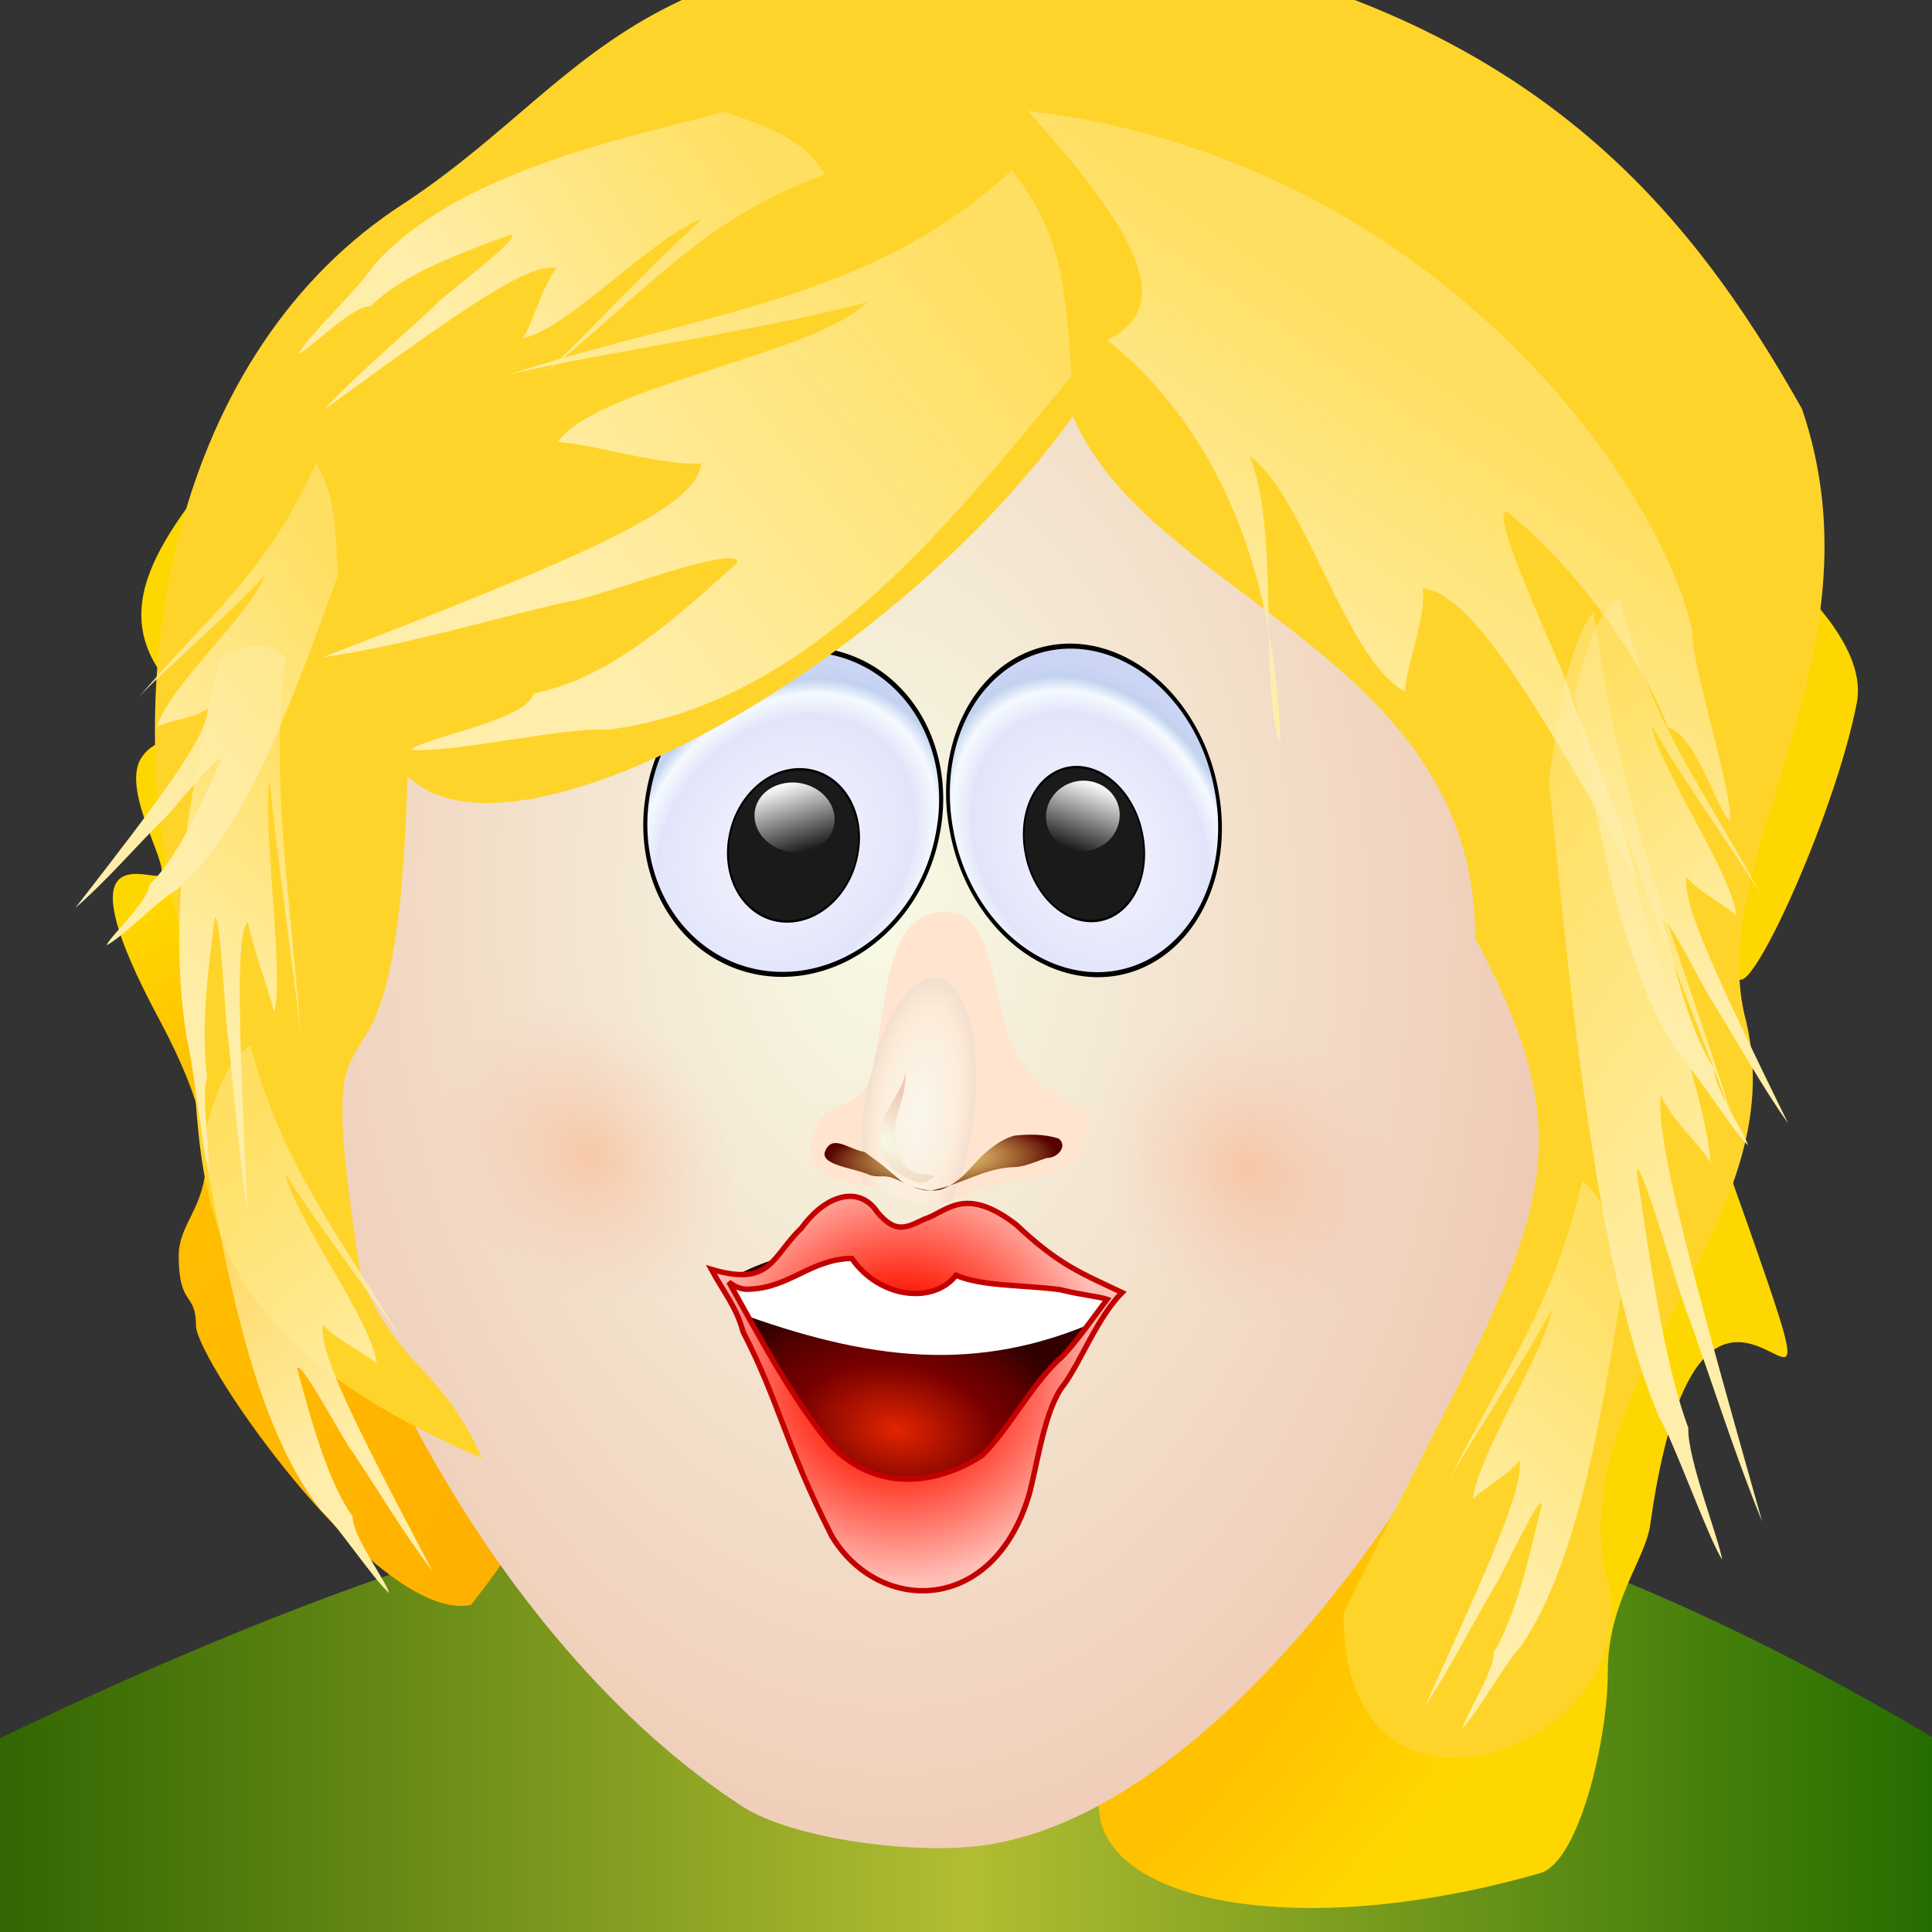 <?xml version="1.0" encoding="UTF-8" standalone="no"?>
<svg viewBox="0 0 200 200" xmlns="http://www.w3.org/2000/svg" xmlns:xlink="http://www.w3.org/1999/xlink">
<rect x="0" y="0" width="200" height="200" fill="#333333" stroke="none"/>
<defs>
<linearGradient id="linearGradient3860">
<stop offset="0" stop-color="#fea"/>
<stop offset="1" stop-color="#fea" stop-opacity=".438"/>
</linearGradient>
<linearGradient id="linearGradient3791">
<stop offset="0" stop-color="#ff9555"/>
<stop offset="1" stop-color="#faa" stop-opacity="0"/>
</linearGradient>
<linearGradient id="linearGradient3375">
<stop offset="0" stop-color="#f7fae5"/>
<stop offset="1" stop-color="#efcab5"/>
</linearGradient>
<linearGradient gradientUnits="userSpaceOnUse" id="linearGradient6228" x1="13.091" x2="52">
<stop offset="0" stop-color="#fff"/>
<stop offset="1" stop-color="#fff" stop-opacity="0"/>
</linearGradient>
<linearGradient gradientUnits="userSpaceOnUse" id="linearGradient6329" x2="200.196">
<stop offset="0" stop-color="#326602"/>
<stop offset=".5" stop-color="#b2bd32"/>
<stop offset="1" stop-color="#256d00"/>
</linearGradient>
<linearGradient gradientTransform="matrix(1.242,-1.794,-1.989,-.588,52.667,81.801)" gradientUnits="userSpaceOnUse" id="linearGradient6267" x1="21.449" x2="33.701" xlink:href="#linearGradient3860" y1="16.661" y2="8.369"/>
<linearGradient gradientTransform="matrix(-.125,-2.838,3.594,.246,101.778,130.487)" gradientUnits="userSpaceOnUse" id="linearGradient6270" x1="20.605" x2="31.335" xlink:href="#linearGradient3860" y1="8.562" y2="17.113"/>
<linearGradient gradientTransform="matrix(1.367,-.839,1.507244e-2,2.095,-13.833,66.529)" gradientUnits="userSpaceOnUse" id="linearGradient6273" x1="21.449" x2="33.701" xlink:href="#linearGradient3860" y1="16.661" y2="8.369"/>
<linearGradient gradientTransform="matrix(-.551,-2.569,-.968,.689,52.953,152.088)" gradientUnits="userSpaceOnUse" id="linearGradient6276" x1="21.449" x2="33.701" xlink:href="#linearGradient3860" y1="16.661" y2="8.369"/>
<linearGradient gradientTransform="matrix(-1.382,-1.386,-.448,1.983,75.018,145.877)" gradientUnits="userSpaceOnUse" id="linearGradient6279" x1="21.449" x2="33.701" xlink:href="#linearGradient3860" y1="16.661" y2="8.369"/>
<linearGradient gradientTransform="matrix(1.196,-1.386,.388,1.983,121.314,159.902)" gradientUnits="userSpaceOnUse" id="linearGradient6282" x1="21.449" x2="33.701" xlink:href="#linearGradient3860" y1="16.661" y2="8.369"/>
<linearGradient gradientTransform="matrix(-1.282,-1.386,-.416,1.983,213.155,99.52)" gradientUnits="userSpaceOnUse" id="linearGradient6285" x1="21.449" x2="33.701" xlink:href="#linearGradient3860" y1="16.661" y2="8.369"/>
<linearGradient gradientTransform="matrix(-1.282,-2.398,-.416,3.431,210.477,128.522)" gradientUnits="userSpaceOnUse" id="linearGradient6288" x1="21.449" x2="33.701" xlink:href="#linearGradient3860" y1="16.661" y2="8.369"/>
<linearGradient gradientTransform="matrix(3.88,0,0,3.451,-27.122,1.221)" gradientUnits="userSpaceOnUse" id="linearGradient6291" x1="21.449" x2="33.701" xlink:href="#linearGradient3860" y1="16.661" y2="8.369"/>
<radialGradient cx="59.608" cy="26.879" gradientTransform="matrix(.554,.847,-1.057,.601,27.954,-38.381)" gradientUnits="userSpaceOnUse" id="radialGradient6226" r="19.455">
<stop offset="0" stop-color="#f7f5ff"/>
<stop offset=".714" stop-color="#e2e5fa"/>
<stop offset=".832" stop-color="#f5faff"/>
<stop offset=".908" stop-color="#c2d2ef"/>
<stop offset="1" stop-color="#cdd5f5"/>
</radialGradient>
<radialGradient cx="31.044" cy="41.136" gradientTransform="matrix(3.557,.707,-.752,3.613,13.739,-28.434)" gradientUnits="userSpaceOnUse" id="radialGradient6301" r="5.879">
<stop offset="0" stop-color="#af0000"/>
<stop offset=".253" stop-color="#e20000"/>
<stop offset=".439" stop-color="#ff2a17"/>
<stop offset="1" stop-color="#ffbfb7"/>
</radialGradient>
<radialGradient cx="29.179" cy="42.148" gradientTransform="matrix(3.767,.838,-.674,2.399,11.284,22.431)" gradientUnits="userSpaceOnUse" id="radialGradient6305" r="5.077">
<stop offset="0" stop-color="#e22500"/>
<stop offset=".528" stop-color="#780000"/>
<stop offset=".821" stop-color="#500"/>
<stop offset="1" stop-color="#320000"/>
</radialGradient>
<radialGradient cx="-4.041" cy="41.157" gradientTransform="matrix(1.627,-7.248259e-2,2.854541e-2,.493,102.803,99.364)" gradientUnits="userSpaceOnUse" id="radialGradient6311" r="7.377">
<stop offset="0" stop-color="#d2aa02" stop-opacity=".323"/>
<stop offset="1" stop-color="#570000"/>
</radialGradient>
<radialGradient cx="57.922" cy="31.695" gradientTransform="matrix(8.875267e-2,-.726,.292,1.35605e-2,80.703,156.938)" gradientUnits="userSpaceOnUse" id="radialGradient6314" r="19.455">
<stop offset="0" stop-color="#faf7ed"/>
<stop offset=".643" stop-color="#fceede"/>
<stop offset=".796" stop-color="#fde9d6"/>
<stop offset="1" stop-color="#f2dfcf"/>
<stop offset="1" stop-color="#ffe5cf"/>
</radialGradient>
<radialGradient cx="-3.629" cy="50.758" gradientTransform="matrix(1.838,2.816,-4.349,2.246,286.632,54.612)" gradientUnits="userSpaceOnUse" id="radialGradient6326" r="23.278">
<stop offset="0" stop-color="#ffae00"/>
<stop offset=".786" stop-color="#ffc200"/>
<stop offset="1" stop-color="#ffd700"/>
</radialGradient>
<radialGradient cx="-6.563" cy="25.187" gradientTransform="matrix(1.735,-.8,1.122,1.926,112.274,67.293)" gradientUnits="userSpaceOnUse" id="radialGradient6295" r="7.315" xlink:href="#linearGradient3791"/>
<radialGradient cx="-6.563" cy="25.187" gradientTransform="matrix(1.735,-.8,1.122,1.926,44.202,65.743)" gradientUnits="userSpaceOnUse" id="radialGradient6298" r="7.315" xlink:href="#linearGradient3791"/>
<radialGradient cx="-7.348" cy="38.918" gradientTransform="matrix(4.55,3.17,-2.127,2.348,207.757,50.059)" gradientUnits="userSpaceOnUse" id="radialGradient6308" r="1.691" xlink:href="#linearGradient3375"/>
<radialGradient cx="53.024" cy="28.096" gradientTransform="matrix(.779,5.376,-3.555,1.032,149.537,-219.941)" gradientUnits="userSpaceOnUse" id="radialGradient6323" r="19.455" xlink:href="#linearGradient3375"/>
</defs>
<path d="m0,179.933c77.477-37.236 132.209-40.52 200.196,0v20.265h-200.196v-20.265z" fill="url(#linearGradient6329)" fill-rule="evenodd"/>
<path d="m48.747,166.155c-9.688,1.882-28.458-25.335-28.458-28.917s-1.788-1.882-1.788-7.268 7.554-6.589-2.047-24.498-2.076-14.798-.115-14.798-3.979-8.602-1.73-12.184 7.612-.235 1.73-9.308 5.017-17.909 8.967-25.073 6.833-6.615 10.783-8.68 10.726-2.432 14.676-11.713 10.899-4.68 15.05-8.262 17.674-7.164 25.574-10.746 27.65,3.582 31.6,3.582 9.717,7.164 9.717,7.164l2.134,10.746 7.9,9.229c0,0 7.9,1.595 11.85,3.347s15.8,8.916 15.8,8.916h-1.701c0,0 25.603,14.328 23.527,25.073s-10.062,28.655-11.994,28.655-4.631,10.283-1.932,17.909c16.366,46.234-1.432-4.517-7.465,38.551-.498,3.553-4.385,8.013-4.385,15.177s-3.027,19.701-6.977,20.838c-33.609,9.673-59.756-1.092-37.399-19.704 9.32-7.758 9.279-14.958 10.579-22.944 2.593-15.924 8.461,5.49 17.997-1.616 2.851-2.125 3.95-7.216 3.95-12.393s7.9-5.49 3.95-14.328-3.95-5.177-7.9-14.328-7.9-24.786-7.9-26.72 3.95-5.961-3.95-7.53-11.85-12.314-11.85-12.314l-7.9-17.909-7.9,7.164c0,0-11.85,14.328-15.8,14.328h-19.75c-3.95,0-9.774,3.582-11.85,7.164s-7.9,10.746-7.9,14.328-3.95,11.922-7.9,12.341-10.264,9.151-10.264,9.151l-3.691-10.746c0,0-3.229,12.837-3.691,14.328s2.307,19.975 4.152,21.57 20.677,6.279 20.677,6.279c-1.317,1.194 12.848,1.597-6.376,26.141z" fill="url(#radialGradient6326)" fill-rule="evenodd"/>
<path d="m170.126,104.282c-15.861,45.855-43.787,83.448-68.437,86.765-7.193.968-19.681-.699-24.875-4.068-19.952-12.943-41.902-42.73-49.611-85.518-7.441-41.297 32.624-75.768 72.821-75.768s70.102,36.765 70.102,78.589z" fill="url(#radialGradient6323)" fill-rule="evenodd"/>
<path d="m52,24.455a19.455,17.364 0 1,1 -38.909,0 19.455,17.364 0 1,1 38.909,0z" fill="url(#radialGradient6226)" fill-rule="evenodd" stroke="#000" stroke-linecap="round" stroke-linejoin="round" stroke-width=".535" transform="matrix(.769,.116,-.182,.953,61.539,56.967)"/>
<path d="m52,24.455a19.455,17.364 0 1,1 -38.909,0 19.455,17.364 0 1,1 38.909,0z" fill="#1a1a1a" fill-rule="evenodd" stroke="#000" stroke-linecap="round" stroke-linejoin="round" stroke-width=".535" transform="matrix(.34,5.148991e-2,-8.54573e-2,.447,73.164,74.906)"/>
<path d="m52,24.455a19.455,17.364 0 1,1 -38.909,0 19.455,17.364 0 1,1 38.909,0z" fill="url(#linearGradient6228)" fill-rule="evenodd" transform="matrix(8.118723e-2,.175,-.219,6.857289e-2,84.966,77.247)"/>
<path d="m52,24.455a19.455,17.364 0 1,1 -38.909,0 19.455,17.364 0 1,1 38.909,0z" fill="url(#radialGradient6226)" fill-rule="evenodd" stroke="#000" stroke-linecap="round" stroke-linejoin="round" stroke-width=".535" transform="matrix(-.706,.1,.173,.966,130.961,57.014)"/>
<path d="m52,24.455a19.455,17.364 0 1,1 -38.909,0 19.455,17.364 0 1,1 38.909,0z" fill="#1a1a1a" fill-rule="evenodd" stroke="#000" stroke-linecap="round" stroke-linejoin="round" stroke-width=".535" transform="matrix(-.312,4.430594e-2,8.118381e-2,.453,120.383,74.858)"/>
<path d="m52,24.455a19.455,17.364 0 1,1 -38.909,0 19.455,17.364 0 1,1 38.909,0z" fill="url(#linearGradient6228)" fill-rule="evenodd" transform="matrix(-7.35684e-2,.175,.202,7.41506e-2,109.552,76.955)"/>
<path d="m112.572,114.873c0,8.612-4.555,5.827-12.098,8.55-1.942,1.847-7.296,1.464-8.932-.518-6.124-.508-9.261-1.963-6.791-6.732 1.418-2.457 4.628-1.048 5.563-5.515 1.62-7.735 1.417-16.255 7.48-16.255 5.234,0 4.611,7.805 6.988,13.761 1.328,3.327 4.909,5.73 7.791,6.71z" fill="url(#radialGradient6314)" fill-rule="evenodd"/>
<path d="m89.908,121.588c-1.432-.668-5.086-.965-4.489-2.417 .748-1.817 2.451-.181 4.072.074 2.337,1.69 1.832,1.36 3.789,3.003 .874.656 3.052,1.266 4.257.86 1.973-.829 2.636-1.973 4.068-3.408 .984-.877 2.063-1.798 3.442-2.143 1.508-.163 3.08-.158 4.527.296 1.014.752-.079,2.043-1.197,2.016-1.214.377-2.38.992-3.71.961-3.04.22-5.341,1.885-8.289,2.405-1.551.096-2.913-.995-4.296-1.393-.929-.181-1.269.085-2.175-.253z" fill="url(#radialGradient6311)" fill-rule="evenodd"/>
<path d="m93.761,110.9c-.319,2.119-2.211,3.769-2.456,5.905-.552,2.991.567,4.441 3.704,5.604 .636.071 1.302-.166 1.706-.602-.24-.625-3.681.936-4.127-4.458 .179-2.743 1.21-3.644 1.173-6.45z" fill="url(#radialGradient6308)" fill-rule="evenodd"/>
<path d="m74.738,132.942c9.489-6.525 29.91-5.06 39.399,1.465-5.337,8.539-6.366,10.051-12.149,19.506-9.489,6.525-13.147,5.572-16.336,0-3.106-5.426-5.577-13.897-10.914-20.971z" fill="url(#radialGradient6305)" fill-rule="evenodd"/>
<path d="m75.889,132.924c12.039-4.814 24.782-5.253 38.468.183l-.549,3.539c-12.634,5.62-23.937,4.208-37.85-.916l-.068-2.806z" fill="#fff" fill-rule="evenodd"/>
<path d="m82.963,127.138c2.721-3.734 6.134-4.306 7.862-1.647 1.871,2.196 2.909,1.662 4.841.724 2.307-.704 4.13-3.604 9.536.57 4.433,4.183 6.739,5.016 10.955,7.018-2.541,2.555-4.241,7.07-5.996,9.512-1.925,2.321-2.693,7.735-3.553,11.147-3.628,12.806-15.65,12.675-20.507,4.544-4.776-9.393-5.511-14.059-9.176-21.132-.698-2.59-1.944-4-3.285-6.472 6.215,1.839 6.233-1.317 9.323-4.264zm-5.404,6.318c4.206-.144 6.401-3.131 10.619-3.182 2.915,4.185 8.477,4.726 10.786,1.747 2.754,1.157 6.697.966 10.748,1.478 2.444.605 4.027.699 4.896,1.006-1.299,1.724-3.213,4.439-4.658,5.936-2.994,2.575-5.459,7.44-8.257,10.201-2.551,1.731-9.556,4.993-15.514-.856-4.088-4.81-7.411-11.157-10.727-17.069 .659.541 1.409.805 2.108.741z" fill="url(#radialGradient6301)" fill-rule="evenodd" stroke="#c30000" stroke-width=".559"/>
<path d="m78.073,118.898c2.719,7.037-3.345,20.865-11.33,20.354-18.881-1.209-24.019-12.511-24.019-21.966s9.669-17.533 17.674-17.533c7.825,0 18.748,2.853 19.025,12.09" fill="url(#radialGradient6298)" fill-rule="evenodd" opacity=".33"/>
<path d="m146.145,120.448c2.719,7.037-3.345,20.865-11.33,20.354-18.881-1.209-24.019-12.511-24.019-21.966s9.669-17.533 17.674-17.533c7.825,0 18.748,2.853 19.025,12.09" fill="url(#radialGradient6295)" fill-rule="evenodd" opacity=".308"/>
<path d="m49.919,150.954c-35.946-15.494-27.299-32.077-31.338-54.967-6.609-25.622-.848-59.59 23.448-75.067 20.993-13.971 23.377-30.477 79.769-26.321 36.805,7.79 52.699,26.333 64.749,47.738 8.765,25.8-10.399,46.386-5.779,63.428 4.892,20.641-18.034,36.278-14.723,56.585 6.402,17.607-27.067,31.393-26.954,4.629 19.171-39.219 26.771-45.114 13.623-69.864 .013-29.358-33.744-35.267-41.648-54.033-18.844,26.363-58.258,47.977-68.887,37.224-1.161,43.461-10.764,14.153-4.791,51.955 4.021,9.557 8.31,9.213 12.531,18.694z" fill="#ffd42a" fill-rule="evenodd"/>
<path d="m110.901,38.981c-11.888,14.21-26.693,33.927-47.984,36.557-4.537-.292-15.89,2.425-20.416,2.085 1.354-1.263 12.091-3.064 12.723-5.816 7.069-1.505 12.786-5.951 21.109-13.568 .311-2.186-15.737,4.078-17.429,4.014-8.476,1.939-16.802,4.517-25.453,5.78 26.638-10.314 38.774-15.388 39.128-20.06-3.904.285-10.891-1.935-14.828-2.23 4.021-5.786 26.85-9.079 31.988-14.457-10.19,2.794-29.592,5.569-37.219,7.534 20.392-6.585 37.512-7.606 52.235-21.202 5.07,6.449 5.608,12.092 6.146,21.362z" fill="url(#linearGradient6291)" fill-rule="evenodd"/>
<path d="m160.339,80.782c2.214,21.474 4.728,50.225 11.444,65.995 1.534,2.512 4.956,12.229 6.492,14.688-.295-2.092-3.624-10.517-3.501-13.643-2.153-5.864-3.506-13.816-5.337-26.533 .161-2.366 4.706,13.778 5.273,14.76 2.566,7.165 5.005,14.873 7.711,21.474-7.556-26.714-10.953-39.258-10.506-44.121 1.255,2.696 3.831,4.805 5.166,6.945-.631-8.237-7.774-25.617-8.823-34.139 3.029,9.074 9.103,23.822 11.385,30.488-5.942-19.147-11.473-30.741-14.698-53.355-2.452,3.279-3.309,8.557-4.604,17.441z" fill="url(#linearGradient6288)" fill-rule="evenodd"/>
<path d="m163.017,71.929c2.214,12.411 4.728,29.028 11.444,38.141 1.534,1.452 4.956,7.068 6.492,8.489-.295-1.209-3.624-6.078-3.501-7.885-2.153-3.389-3.506-7.985-5.337-15.335 .161-1.367 4.706,7.963 5.273,8.531 2.566,4.141 5.005,8.596 7.711,12.411-7.556-15.439-10.953-22.689-10.506-25.5 1.255,1.558 3.831,2.777 5.166,4.014-.631-4.76-7.774-14.805-8.823-19.73 3.029,5.244 9.103,13.768 11.385,17.62-5.942-11.066-11.473-17.766-14.698-30.836-2.452,1.895-3.309,4.945-4.604,10.08z" fill="url(#linearGradient6285)" fill-rule="evenodd"/>
<path d="m168.099,132.311c-2.066,12.411-4.412,29.028-10.678,38.141-1.431,1.452-4.625,7.068-6.058,8.489 .275-1.209 3.382-6.078 3.267-7.885 2.009-3.389 3.271-7.985 4.98-15.335-.15-1.367-4.392,7.963-4.92,8.531-2.394,4.141-4.671,8.596-7.195,12.411 7.05-15.439 10.22-22.689 9.804-25.5-1.171,1.558-3.574,2.777-4.821,4.014 .589-4.76 7.254-14.805 8.233-19.73-2.826,5.244-8.494,13.768-10.624,17.62 5.545-11.066 10.706-17.766 13.715-30.836 2.288,1.895 3.088,4.945 4.296,10.08z" fill="url(#linearGradient6282)" fill-rule="evenodd"/>
<path d="m20.956,118.286c2.387,12.411 5.098,29.028 12.339,38.141 1.654,1.452 5.344,7.068 7,8.489-.318-1.209-3.908-6.078-3.775-7.885-2.322-3.389-3.78-7.985-5.755-15.335 .173-1.367 5.075,7.963 5.686,8.531 2.767,4.141 5.397,8.596 8.314,12.411-8.147-15.439-11.81-22.689-11.329-25.5 1.353,1.558 4.13,2.777 5.57,4.014-.68-4.76-8.383-14.805-9.514-19.73 3.266,5.244 9.815,13.768 12.276,17.62-6.407-11.066-12.371-17.766-15.848-30.836-2.644,1.895-3.568,4.945-4.964,10.08z" fill="url(#linearGradient6279)" fill-rule="evenodd"/>
<path d="m22.742,68.249c-2.298,10.706-5.727,24.442-3.439,39.061 .727,2.945 1.578,11.003 2.316,13.932 .162-1.148-.859-8.616-.176-9.583-.582-4.98-.147-9.652.807-16.682 .569-.642 1.092,11.232 1.35,12.339 .661,5.999 1.12,12.025 1.995,18.004-.891-19.693-1.192-28.74.068-29.906 .475,2.641 2.091,6.824 2.733,9.371 1.052-3.816-1.268-19.587-.489-24.061 .664,7.304 2.643,20.702 3.175,26.143-1.05-14.814-3.197-26.351-1.474-38.811-2.53-2.07-4.19-1.3-6.868.194z" fill="url(#linearGradient6276)" fill-rule="evenodd"/>
<path d="m34.964,59.611c-4.127,11.195-9.257,26.364-16.747,32.562-1.6.803-5.588,4.907-7.185,5.679 .472-1.059 4.247-4.474 4.457-6.28 2.484-2.442 4.479-6.376 7.379-12.799 .1-1.394-5.527,5.877-6.124,6.204-2.978,3.009-5.9,6.374-8.943,9.011 9.341-12.019 13.595-17.723 13.699-20.634-1.374,1.017-3.846,1.18-5.234,1.852 1.391-4.381 9.421-11.315 11.208-15.69-3.578,3.899-10.402,9.778-13.081,12.619 7.156-8.405 13.184-12.726 18.312-24.161 1.815,2.818 2.029,6.127 2.259,11.637z" fill="url(#linearGradient6273)" fill-rule="evenodd"/>
<path d="m106.407,11.485c41.467,4.872 65.347,38.075 68.77,53.835-.159,3.297 4.143,16.409 3.935,19.695-1.359-1.08-3.58-9.062-6.466-9.72-1.795-5.277-8.424-15.699-16.626-22.33-2.287-.383 6.569,17.724 6.557,18.957 2.292,6.338 5.245,12.611 6.839,19.029-11.599-20.219-17.274-29.458-22.15-30.049 .423,2.876-1.666,7.828-1.846,10.686-6.155-3.354-10.319-20.286-16.086-24.427 3.238,7.652.927,24.167 3.219,29.885-.323-11.643-3.304-30.105-17.937-41.843 6.553-3.248 4.359-9.878-8.21-23.717z" fill="url(#linearGradient6270)" fill-rule="evenodd"/>
<path d="m75.062,11.574c-11.995,3.075-28.097,6.561-36.425,15.955-1.283,2.147-6.482,6.932-7.734,9.082 1.161-.411 5.635-5.067 7.423-4.891 3.129-3.011 7.521-4.897 14.575-7.447 1.36.229-7.385,6.58-7.89,7.373-3.83,3.588-7.98,6.997-11.476,10.781 14.468-10.557 21.276-15.302 24.082-14.67-1.413,1.756-2.369,5.364-3.459,7.233 4.621-.873 13.824-10.865 18.568-12.324-4.871,4.234-12.678,12.73-16.251,15.921 10.32-8.305 16.387-16.044 28.934-20.534-2.095-3.442-5.175-4.651-10.347-6.478z" fill="url(#linearGradient6267)" fill-rule="evenodd"/>
</svg>
